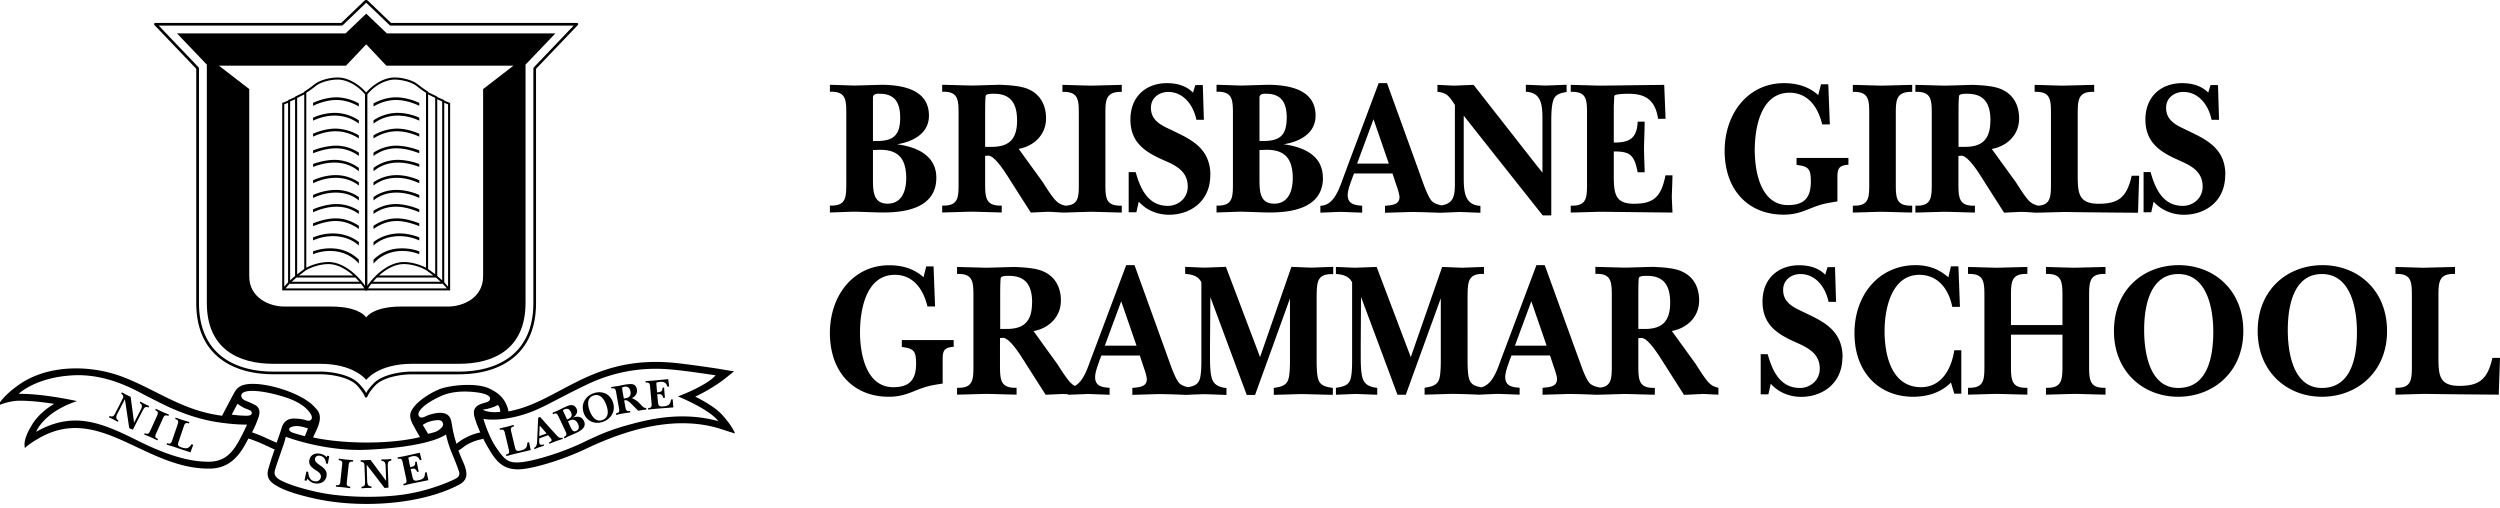 <svg viewBox="0 0 236 48" fill="none" xmlns="http://www.w3.org/2000/svg"><g fill="currentColor"><path d="M210.075 16.535c0-.452-.054-.84-.154-1.192-.452-1.562-1.828-2.266-3.258-2.944-.942-.478-2.182-.857-2.182-2.22 0-.985.824-1.5 1.629-1.5 1.431 0 2.372 1.22 2.662 2.628h.706l-.1-3.277h-.706l-.217.713c-.661-.677-1.575-.894-2.471-.894-1.91 0-3.458 1.2-3.458 3.44 0 2.004 1.204 2.916 2.679 3.62.29.136.67.298.987.452.905.433 1.738 1.011 1.738 2.248 0 1.128-.923 1.824-1.874 1.824-1.828 0-2.58-1.526-3.041-3.187h-.661v3.792h.724l.226-1.003c.743.84 1.811 1.237 2.861 1.237 2.018 0 3.892-1.273 3.892-3.737m-8.228 3.53.108-3.476h-.706c-.461 2.058-1.267 2.645-3.122 2.645-2.001 0-1.974-1.129-1.974-2.97v-5.3c0-1.49-.018-2.347 1.557-2.293v-.66c-.996.019-2.018.055-3.023.073-.869-.018-1.729-.054-2.598-.072v.659c1.575-.054 1.539.803 1.539 2.293v6.157c0 1.373.027 2.212-1.195 2.294-.453-.109-.697-.235-1.032-.632-.398-.479-.751-1.075-1.104-1.607l-1.322-1.824-.932-1.291c1.348-.235 2.579-1.255 2.579-2.88 0-1.273-.561-2.257-1.629-2.736-.724-.343-1.919-.397-2.706-.433-.888.018-1.775.054-2.662.072-.941-.018-1.864-.054-2.797-.072v.659c1.575-.054 1.548.803 1.548 2.293v6.157c0 1.49.036 2.348-1.548 2.294v.65c.933-.018 1.856-.055 2.797-.073.933.018 1.892.055 2.825.073v-.65c-1.576.054-1.557-.804-1.557-2.294V14.72l.262-.018c.254-.018.588.253.932.65.272.307.544.695.779 1.056l2.335 3.666c.543-.018 1.087-.055 1.63-.073.425.01.841.037 1.267.073h.362c.815-.018 1.62-.045 2.435-.064.987.019 3.983.055 6.952.073m-13.94-8.704c0 1.806-.806 2.483-2.381 2.483h-.624v-3.115c0-.252 0-1.49.054-1.697.045-.217.606-.199.787-.199 1.548 0 2.173.876 2.173 2.528m-10.283 8.614c.968.018 1.937.054 2.897.072v-.65c-1.557.036-1.548-.732-1.548-2.221V11c0-1.49-.046-2.347 1.548-2.33v-.658c-.951.018-1.938.054-2.906.072-.905-.018-1.792-.054-2.698-.072v.659c1.594-.036 1.548.821 1.548 2.33v6.12c0 1.49.055 2.348-1.548 2.294v.65c.906-.018 1.811-.055 2.716-.073m-3.132-4.424v-.659h-4.897v.66c1.122.126 1.349.36 1.349 1.57 0 1.608-.706 2.221-2.155 2.221-2.073 0-2.869-2.049-3.077-4.017a12.238 12.238 0 0 1-.064-1.147c0-2.347.661-5.444 3.286-5.444 1.693 0 2.679 1.291 3.078 2.988h.724l-.145-3.783h-.688l-.262 1.02c-.924-.839-2.073-1.128-3.241-1.128-3.331 0-5.594 2.808-5.594 6.41 0 .37.027.74.072 1.084.399 3.06 2.517 4.92 5.486 4.92 1.023 0 1.693-.234 2.625-.623 1.032-.397 1.349-.451 2.462-.623v-1.896c0-1.002-.063-1.507 1.041-1.57m-16.61 4.514c-.018-.488-.046-.966-.064-1.454.018-.695.055-1.363.064-2.058h-.661c-.407 2.058-1.132 2.681-2.987 2.681-1.856 0-1.892-1.092-1.892-2.808v-2.13c1.177 0 1.702.18 2.018 1.056.091.244.163.55.236.912h.661c0-.298-.018-.605-.028-.912-.018-.452-.027-.903-.036-1.345.018-.84.055-1.68.064-2.52h-.661c-.064 1.698-.923 1.969-2.254 1.969v-3.368l.045-1.038c.1-.199 1.15-.199 1.349-.199 1.575 0 2.516.56 2.788 2.366h.706l-.127-3.205c-2.009.018-4.028.054-6.037.072-.942-.018-1.856-.054-2.788-.072v.659c1.575-.054 1.538.803 1.538 2.293v6.157c0 1.49.037 2.348-1.538 2.294v.65c.932-.018 1.855-.055 2.788-.073 2.272.018 4.535.055 6.807.073m-9.985-11.403v-.66c-.66.019-1.312.055-1.973.073-.625-.018-1.249-.054-1.874-.072v.659c1.566.072 1.566 1.4 1.566 2.79V16.3l-.751-.948-5.748-7.34c-.625.018-1.231.054-1.856.072-.525-.018-1.041-.054-1.557-.072v.659c.906.09 1.114.424 1.648 1.237v7.322c0 1.228-.091 1.959-1.249 2.157-.335-.063-.679-.162-.933-.406-.326-.37-.66-1.273-.842-1.77l-.669-1.86-2.716-7.502h-.787l-2.816 7.503-.434 1.174c-.426 1.128-.905 2.88-2.254 2.898v.65c.625-.018 1.249-.055 1.874-.073.688.018 1.385.055 2.073.073v-.65c-.607-.055-1.367-.109-1.367-1.002 0-.488.244-1.075.398-1.526l.199-.524h3.63l.344 1.038c.1.271.317.912.317 1.201 0 .786-.869.75-1.367.822v.65c.86-.018 1.729-.054 2.58-.072.851.009 1.702.045 2.561.072h.154l.245-.01c.489-.017.986-.044 1.475-.063.652.019 1.331.055 1.992.073v-.65c-1.575-.073-1.575-1.499-1.575-2.88v-5.634l3.512 4.442 3.946 4.974h.806v-8.757c0-.605 0-1.716.244-2.24.227-.496.752-.568 1.213-.658m-16.827 6.663.036.1h-2.996l.036-.1 1.512-4.09 1.412 4.09Zm-6.192 1.444c0-.578-.135-1.056-.362-1.444-.661-1.129-2.118-1.562-3.349-1.725 1.331-.198 3.023-.912 3.023-2.7 0-2.536-2.616-2.88-4.372-2.915-.887.018-1.774.054-2.661.072-.751-.018-1.512-.054-2.317-.072v.659c1.575-.054 1.548.803 1.548 2.293v6.157c0 1.49.036 2.348-1.548 2.294v.65c.805-.018 1.548-.055 2.299-.073.806.018 1.629.055 2.435.073 2.037.036 5.313-.253 5.313-3.278m-5.666-3.467h-.326V9.212c0-.352.398-.388.661-.36 1.33 0 1.91.767 1.91 2.238 0 1.734-.688 2.221-2.236 2.221m2.562 2.032c.163.388.244.876.244 1.462 0 1.291-.462 2.42-1.756 2.42-1.385 0-1.385-1.219-1.385-2.42V14.16c.235 0 .48-.018.706-.018 1.132 0 1.847.38 2.191 1.2Zm-7.532 1.192c0-.452-.054-.84-.163-1.192-.452-1.562-1.828-2.266-3.258-2.944-.942-.478-2.191-.857-2.191-2.22 0-.985.824-1.5 1.63-1.5 1.43 0 2.371 1.22 2.661 2.628h.706l-.1-3.277h-.706l-.217.713c-.661-.677-1.575-.894-2.462-.894-1.91 0-3.449 1.2-3.449 3.44 0 2.004 1.195 2.916 2.679 3.62.272.136.643.29.96.434.914.433 1.774 1.011 1.774 2.266 0 1.128-.923 1.824-1.874 1.824-1.828 0-2.579-1.526-3.041-3.187h-.661v3.792h.724l.227-1.003c.742.84 1.81 1.237 2.86 1.237 2.019 0 3.892-1.273 3.892-3.737M103 19.992c.968.018 1.937.055 2.896.073v-.65c-1.557.036-1.547-.732-1.547-2.221V11c0-1.49-.046-2.347 1.547-2.33v-.658c-.95.018-1.937.054-2.905.072-.905-.018-1.793-.054-2.698-.072v.659c1.593-.036 1.548.821 1.548 2.33v6.12c0 1.4.045 2.24-1.267 2.294-.462-.109-.706-.235-1.05-.641-.398-.479-.76-1.075-1.105-1.608l-1.321-1.823-.932-1.291c1.348-.235 2.58-1.255 2.58-2.88 0-1.273-.562-2.258-1.63-2.736-.724-.343-1.928-.397-2.707-.433-.887.018-1.774.054-2.67.072-.932-.018-1.856-.054-2.797-.072v.659c1.575-.054 1.548.803 1.548 2.293v6.157c0 1.49.036 2.348-1.548 2.294v.65c.942-.018 1.856-.055 2.797-.073.942.018 1.892.055 2.824.073v-.65c-1.575.054-1.566-.804-1.566-2.294v-2.401l.263-.018c.262-.018.597.252.932.65.272.307.534.695.779 1.056l2.335 3.666c.543-.018 1.086-.055 1.63-.073.452.01.896.046 1.348.073h.281c.805-.027 1.62-.055 2.435-.073Zm-6.988-8.613c0 1.806-.806 2.483-2.39 2.483h-.625v-3.115c0-.252 0-1.49.055-1.697.045-.217.606-.199.787-.199 1.548 0 2.173.876 2.173 2.528Zm-7.622 5.408c0-.578-.136-1.056-.371-1.444-.661-1.129-2.118-1.562-3.35-1.725 1.331-.198 3.024-.912 3.024-2.7 0-2.536-2.616-2.88-4.372-2.915-.887.018-1.774.054-2.661.072-.752-.018-1.512-.054-2.318-.072v.659c1.584-.054 1.548.803 1.548 2.293v6.157c0 1.49.036 2.348-1.548 2.294v.65c.806-.018 1.548-.055 2.3-.073.805.018 1.629.055 2.434.073 2.037.036 5.314-.253 5.314-3.278m-5.657-3.467h-.326V9.212c0-.352.389-.388.66-.36 1.331 0 1.91.767 1.91 2.238 0 1.734-.688 2.221-2.236 2.221m2.562 2.032c.163.388.245.876.245 1.462 0 1.291-.462 2.42-1.756 2.42-1.385 0-1.385-1.219-1.385-2.42V14.16c.226 0 .48-.018.706-.018 1.131 0 1.846.38 2.19 1.2ZM235.991 33.78h-.706c-.462 2.058-1.267 2.645-3.123 2.645-2.001 0-1.973-1.129-1.973-2.97v-5.3c0-1.49-.019-2.348 1.566-2.294v-.659c-1.005.018-2.028.054-3.024.072-.869-.018-1.729-.054-2.598-.072v.66c1.584-.055 1.548.803 1.548 2.293v6.157c0 1.49.027 2.348-1.548 2.293v.65c.942-.018 1.856-.054 2.797-.072.987.018 3.974.054 6.952.072L236 33.78h-.009Zm-10.763-1.247a7.32 7.32 0 0 0 .109-1.29c0-3.874-2.779-6.212-6.092-6.212-3.313 0-6.119 2.311-6.119 6.211 0 .452.036.876.108 1.291.543 3.08 3.042 4.921 5.956 4.921 2.915 0 5.486-1.815 6.038-4.92Zm-2.734-1.182c0 .388-.018.785-.045 1.182-.19 2.122-.977 4.09-3.259 4.09-2.136 0-2.923-2.058-3.15-4.09a12.464 12.464 0 0 1-.072-1.399c0-2.33.588-5.264 3.222-5.264 2.635 0 3.304 3.043 3.304 5.48Zm-10.835 1.182a7.32 7.32 0 0 0 .109-1.29c0-3.874-2.779-6.212-6.101-6.212s-6.11 2.311-6.11 6.211c0 .452.036.876.108 1.291.544 3.08 3.042 4.921 5.957 4.921 2.914 0 5.485-1.815 6.037-4.92Zm-2.724-1.182c0 .388-.018.785-.055 1.182-.19 2.122-.977 4.09-3.249 4.09-2.137 0-2.924-2.058-3.15-4.09a12.237 12.237 0 0 1-.073-1.399c0-2.33.598-5.264 3.223-5.264s3.304 3.043 3.304 5.48Zm-13.053 5.832c.959.018 1.928.054 2.878.072v-.65c-1.575.055-1.548-.803-1.548-2.293v-6.157c0-1.49-.027-2.348 1.548-2.294v-.659c-1.005.018-2.018.054-3.023.072-.869-.018-1.729-.054-2.598-.072v.66c1.575-.055 1.557.803 1.557 2.293v2.528h-4.861v-2.528c0-1.49-.027-2.348 1.548-2.294v-.659c-.969.018-1.955.054-2.924.072-.887-.018-1.792-.054-2.679-.072v.66c1.575-.055 1.548.803 1.548 2.293v6.157c0 1.49.036 2.348-1.548 2.293v.65c.905-.018 1.792-.054 2.697-.072.969.018 1.937.054 2.906.072v-.65c-1.575.055-1.548-.803-1.548-2.293v-2.717h4.861v2.717c0 1.49.018 2.348-1.557 2.293v.65c.923-.018 1.819-.054 2.743-.072Zm-11.397-.018h.661v-4.099h-.661c-.298 1.914-1.303 3.512-3.195 3.485-2.172-.036-3.078-1.941-3.313-4.018a10.06 10.06 0 0 1-.072-1.273c0-2.31.742-5.317 3.285-5.317 1.693 0 2.761 1.273 3.105 3.024h.724l-.144-3.828h-.706l-.245 1.038c-.941-.821-1.928-1.146-3.105-1.146-3.358 0-5.757 2.7-5.757 6.428 0 .361.027.74.073 1.074v.037c.416 3.015 2.552 4.884 5.467 4.884 1.276 0 2.607-.361 3.567-1.345l.316 1.056Zm-10.545-3.44c0-.451-.054-.84-.163-1.192-.453-1.562-1.82-2.266-3.259-2.943-.932-.478-2.19-.858-2.19-2.22 0-.985.823-1.5 1.629-1.5 1.43 0 2.363 1.22 2.661 2.628h.706l-.099-3.278h-.706l-.218.714c-.651-.678-1.575-.894-2.471-.894-1.91 0-3.449 1.2-3.449 3.44 0 2.004 1.204 2.916 2.68 3.62.299.145.715.316 1.032.479.887.433 1.692 1.01 1.692 2.22 0 1.13-.923 1.824-1.873 1.824-1.82 0-2.58-1.526-3.042-3.187h-.661v3.792h.725l.226-1.002c.742.84 1.81 1.237 2.86 1.237 2.028 0 3.902-1.273 3.902-3.738m-13.334 3.458c.543.018 1.086.054 1.63.072v-.65c-.462-.108-.706-.234-1.05-.64-.39-.48-.752-1.075-1.096-1.608l-1.321-1.824-.933-1.29c1.349-.235 2.58-1.256 2.58-2.88 0-1.274-.552-2.258-1.629-2.736-.724-.343-1.919-.398-2.707-.434-.887.018-1.774.054-2.661.072-.941-.018-1.856-.054-2.797-.072v.66c1.575-.055 1.548.803 1.548 2.293v6.157c0 1.336.027 2.149-1.077 2.284-.372-.054-.752-.162-1.023-.424-.326-.37-.661-1.273-.833-1.77l-.679-1.86-2.716-7.502h-.787l-2.815 7.502-.444 1.174c-.389 1.038-.823 2.591-1.937 2.853-.543-.09-1.041-.235-1.186-.903-.117-.505-.117-1.29-.117-1.751V28.19c.018-1.49-.046-2.384 1.548-2.33v-.659c-.752.018-1.413.054-2.073.072-.625-.018-1.249-.054-1.874-.072l-2.553 7.34-.407 1.174-.444-1.174-2.779-7.34c-.688.018-1.366.054-2.054.072-.589-.018-1.204-.054-1.793-.072v.66c.589.054 1.231.162 1.53.803v7.25c0 .46 0 1.246-.118 1.751-.162.768-.796.84-1.412.948v.65c.625-.018 1.231-.054 1.856-.072.688.018 1.358.054 2.046.072v-.65c-.489-.054-1.05-.18-1.313-.731-.244-.506-.244-1.67-.244-2.257v-1.084l.027-4.514 1.684 4.514 1.756 4.722h.787l1.711-4.722 1.593-4.387v5.75c0 .461 0 1.247-.117 1.752-.163.768-.797.84-1.413.948v.65c.906-.018 1.775-.054 2.625-.072.806.01 1.603.036 2.399.072h.208l.335-.018 1.331-.054c.688.018 1.376.054 2.073.072v-.65c-.607-.054-1.358-.108-1.358-1.002 0-.487.245-1.074.389-1.526l.199-.523h3.639l.344 1.038c.1.27.317.912.317 1.2 0 .786-.869.75-1.367.822v.65c.851-.018 1.72-.054 2.58-.072.797.01 1.593.036 2.399.072h.271l.29-.009c.742-.018 1.485-.045 2.236-.063.941.018 1.892.054 2.824.072v-.65c-1.575.055-1.557-.803-1.557-2.293V31.92l.263-.019c.262-.018.597.253.932.65.272.307.534.696.779 1.057l2.335 3.665c.543-.018 1.086-.054 1.629-.072m-14.637-4.668.037.1h-2.988l.037-.1 1.511-4.09 1.412 4.09h-.009Zm11.704-3.963c0 1.806-.805 2.483-2.38 2.483h-.625v-3.115c0-.253 0-1.49.045-1.697.055-.217.607-.2.788-.2 1.548 0 2.172.877 2.172 2.529Zm-31.808-2.718v-.659c-.751.018-1.412.054-2.073.072-.625-.018-1.249-.054-1.874-.072l-2.552 7.34-.408 1.174-.443-1.174-2.779-7.34c-.688.018-1.358.054-2.055.072-.588-.018-1.195-.054-1.792-.072v.66c.588.053 1.231.162 1.53.803v7.25c0 .46-.001 1.246-.118 1.751-.136.65-.616.804-1.141.894-.307-.063-.606-.171-.833-.388-.325-.37-.66-1.273-.841-1.77l-.67-1.86-2.707-7.502h-.787l-2.815 7.502-.444 1.174c-.353.921-.724 2.257-1.584 2.727-.19-.1-.353-.235-.552-.46-.389-.48-.761-1.075-1.105-1.608l-1.321-1.824-.923-1.29c1.348-.235 2.579-1.256 2.579-2.88 0-1.274-.56-2.258-1.629-2.736-.724-.343-1.928-.398-2.716-.434-.887.018-1.774.054-2.66.072-.942-.018-1.856-.054-2.798-.072v.66c1.575-.055 1.548.803 1.548 2.293v6.157c0 1.49.036 2.348-1.548 2.293v.65c.942-.018 1.856-.054 2.797-.072.933.018 1.892.054 2.824.072v-.65c-1.575.055-1.566-.803-1.566-2.293v-2.401l.263-.019c.253-.018.588.253.932.65.263.307.543.696.779 1.057l2.335 3.665c.543-.018 1.086-.054 1.629-.072l.462.018v.054c.208 0 .417-.018.625-.018l.543-.027c.235 0 .471-.018.706-.027.688.018 1.376.054 2.073.072v-.65c-.607-.054-1.367-.108-1.367-1.002 0-.487.244-1.074.389-1.526l.199-.523h3.63l.344 1.038c.1.27.317.912.317 1.2 0 .786-.869.75-1.367.822v.65c.851-.018 1.72-.054 2.58-.072.796.01 1.593.036 2.399.072h.217l.344-.018c.434-.018.86-.036 1.294-.045.688.018 1.367.054 2.055.072v-.65c-.489-.054-1.05-.18-1.312-.73-.245-.507-.245-1.671-.245-2.258V32.56l.036-4.514 1.675 4.514 1.756 4.722h.788l1.71-4.721 1.584-4.388v5.75c0 .461 0 1.247-.117 1.752-.163.768-.788.84-1.412.948v.65c.905-.018 1.774-.054 2.634-.072.987.018 1.955.054 2.942.072v-.65c-.625-.108-1.249-.18-1.412-.948-.118-.505-.118-1.29-.118-1.751v-5.715c.018-1.49-.045-2.384 1.548-2.33m-28.414 2.69c0 1.807-.806 2.484-2.38 2.484h-.626v-3.115c0-.253 0-1.49.055-1.697.045-.217.606-.2.787-.2 1.548 0 2.173.877 2.173 2.529m9.821 3.963.036.1h-2.987l.027-.1 1.512-4.09 1.412 4.09Zm-17.226.226V32.1h-4.897v.66c1.114.126 1.349.36 1.349 1.57 0 1.607-.706 2.221-2.154 2.221-2.073 0-2.87-2.05-3.078-4.018a9.965 9.965 0 0 1-.063-1.146c0-2.348.66-5.444 3.285-5.444 1.693 0 2.68 1.29 3.078 2.988h.724l-.145-3.783h-.688l-.262 1.02c-.923-.84-2.073-1.128-3.24-1.128-3.34 0-5.595 2.808-5.595 6.41 0 .37.027.74.073 1.083.398 3.061 2.516 4.921 5.485 4.921 1.014 0 1.693-.235 2.625-.623 1.032-.397 1.349-.451 2.462-.623v-1.896c0-1.002-.063-1.508 1.032-1.57M27.855 9.375v16.672l-.466.418V9.577l.466-.202Zm.197 16.52V9.245l.668-.327v16.476l-.668.501Zm.862-.623V8.758c.123-.074.463-.297.866-.623.478-.386 1.385-.624 2.104-.624.72 0 1.792.43 2.583 1.41v18.072c-.75-1.092-2.072-2.237-3.418-2.258-.669-.01-1.514.207-2.135.537Zm5.003 1.324h-6.376l.439-.395h5.573c.129.128.251.261.367.395m-6.588.196h6.747c.113.142.218.287.31.43h-7.436l.382-.43h-.003Zm6.012-.787h-5.116l.641-.484c.61-.356 1.475-.602 2.174-.59.809.011 1.627.472 2.298 1.074m-6.146.644-.361.41V9.85l.36-.142v16.941ZM28.72 8.7l-.865.424v.039l-.66.29V9.5l-.555.22v17.695h8.024V8.853c-.618-.778-1.714-1.538-2.78-1.538-.749 0-1.704.244-2.23.668-.492.4-.937.665-.937.665v.05h.003Z"></path><path d="M41.939 9.5v-.048l-.66-.29v-.039l-.866-.424v-.05s-.445-.265-.937-.666c-.526-.424-1.48-.668-2.23-.668-1.066 0-2.161.76-2.78 1.538v18.562h8.028V9.72l-.555-.22Zm-.663-.125.466.202v16.888l-.466-.418V9.372v.003Zm.316 17.22h-6.376a6.49 6.49 0 0 1 .367-.394h5.574l.438.395h-.003Zm-1.179-17.68.669.327v16.65l-.669-.501V8.915Zm.49 17.09h-5.117c.672-.605 1.49-1.063 2.299-1.074.698-.012 1.564.234 2.173.59l.645.484Zm-6.24-17.08c.792-.98 1.887-1.41 2.583-1.41.695 0 1.627.237 2.104.623.407.326.744.549.866.623v16.514c-.62-.33-1.463-.55-2.134-.537-1.346.02-2.672 1.166-3.418 2.258V8.924Zm.084 18.297c.096-.143.197-.288.31-.43h6.744l.382.43h-7.436Zm7.55-.163-.361-.41V9.708l.36.142V27.06ZM33.876 11.361a4.18 4.18 0 0 0-1.98-.694c-.722-.06-1.638.115-2.343.442v.282c.129-.063.329-.149.576-.232 1.284-.43 2.645-.317 3.74.508l.007-.303m0 1.413a4.52 4.52 0 0 0-1.917-.623c-.988-.086-1.973.279-2.406.469v.276c.132-.063.367-.164.669-.262 1.116-.359 2.15-.338 3.209.178.2.098.352.193.445.256v-.297.003Zm0 1.632a4.017 4.017 0 0 0-2.048-.659c-.696-.011-1.57.17-2.275.446v.273c.135-.054.314-.122.529-.187 1.334-.419 2.57-.428 3.74.403l.054.039v-.315Zm0 1.437c-.35-.255-1-.632-1.89-.733-.737-.083-1.684.086-2.433.37v.274c.146-.057.355-.134.606-.202 1.305-.368 2.612-.285 3.69.588l.027.02v-.317Zm0 1.36a3.87 3.87 0 0 0-1.967-.669c-.729-.044-1.645.146-2.353.481v.282c.132-.065.329-.151.573-.237 1.251-.44 2.648-.395 3.726.436l.027.018v-.312h-.006Zm0 1.397a3.722 3.722 0 0 0-1.88-.665c-.756-.06-1.711.134-2.443.47v.278c.135-.062.358-.16.636-.252 1.215-.4 2.636-.377 3.66.466l.027.02v-.317Zm0 1.297a3.861 3.861 0 0 0-2.126-.638c-.677.006-1.513.202-2.197.499v.279c.117-.054.263-.116.43-.178 1.305-.481 2.639-.535 3.815.285l.078.056v-.309.006Zm0 1.413a4.352 4.352 0 0 0-.415-.246c-1.173-.615-2.251-.544-3.48-.14a8.955 8.955 0 0 0-.428.154v.27c.135-.056.308-.121.508-.186 1.16-.383 2.173-.458 3.283.124.248.13.436.258.535.333v-.306l-.003-.003Zm0 1.537c-.329-.26-.976-.662-1.973-.786-.72-.092-1.624.044-2.35.35v.282c.126-.053.284-.119.469-.181 1.248-.407 2.791-.282 3.8.62l.054.05v-.335Zm0 1.665a3.687 3.687 0 0 0-2.287-1.053 4.71 4.71 0 0 0-2.036.267v.27a3.55 3.55 0 0 1 .218-.08c1.388-.466 2.958-.235 3.991.84l.114.127v-.371Zm0-14.754a4.665 4.665 0 0 0-1.905-.567c-.746-.05-1.695.179-2.418.514v.279c.132-.062.373-.172.68-.276 1.13-.38 2.135-.38 3.225.122.176.08.316.16.415.22V9.76h.003Z"></path><path fill-rule="evenodd" clip-rule="evenodd" d="M34.568 35.865s1.11-1.523 4.346-1.523h4.421c3.26 0 6.275-1.374 6.275-5.746V6.102l2.815-2.948H36.52l-1.949-1.866-1.952 1.866H16.71l2.815 2.948v22.494c0 4.372 3.012 5.747 6.275 5.747h4.42c3.237 0 4.35 1.522 4.35 1.522m-.003-5.894s.591-1.033 3.308-1.033h4.42c1.433 0 3.311-.834 3.311-2.85V8.408l2.866-2.211H36.469l-1.901-2.013-1.901 2.013H20.663l2.866 2.21v17.681c0 2.016 1.878 2.85 3.31 2.85h4.422c2.716 0 3.31 1.033 3.31 1.033"></path><path d="M35.258 11.361c.37-.25 1.056-.62 1.976-.694.722-.06 1.639.115 2.346.442v.282a5.003 5.003 0 0 0-.576-.232c-1.286-.43-2.645-.317-3.74.508l-.006-.303m0 1.413a4.52 4.52 0 0 1 1.916-.623c.988-.086 1.97.279 2.406.469v.276a5.775 5.775 0 0 0-.668-.262c-1.117-.359-2.15-.338-3.21.178a3.547 3.547 0 0 0-.444.256v-.297.003Zm0 1.632a4.017 4.017 0 0 1 2.048-.659c.695-.011 1.57.17 2.274.446v.273a6.57 6.57 0 0 0-.528-.187c-1.334-.419-2.57-.428-3.74.403l-.054.039v-.315Zm0 1.437a3.965 3.965 0 0 1 1.886-.733c.738-.083 1.684.086 2.436.37v.274a6.145 6.145 0 0 0-.606-.202c-1.304-.368-2.615-.285-3.69.588l-.023.02v-.317h-.003Zm0 1.36a3.87 3.87 0 0 1 1.967-.669c.728-.044 1.645.146 2.355.481v.282a5.233 5.233 0 0 0-.573-.237c-1.25-.44-2.648-.395-3.725.436l-.024.018v-.312Zm0 1.397c.331-.24.961-.59 1.88-.665.753-.06 1.71.134 2.442.47v.278a6.304 6.304 0 0 0-.636-.252c-1.215-.4-2.635-.377-3.66.466l-.026.02v-.317Zm0 1.297a3.843 3.843 0 0 1 2.125-.638c.678.006 1.51.202 2.197.499v.279a6.546 6.546 0 0 0-.433-.178c-1.304-.481-2.638-.535-3.815.285l-.074.056v-.309.006Zm0 1.413c.107-.071.248-.16.415-.246 1.173-.615 2.25-.544 3.477-.14.162.053.305.107.43.154v.27a6.736 6.736 0 0 0-.507-.186c-1.161-.383-2.173-.458-3.284.124-.25.13-.433.258-.531.333v-.309Zm0 1.537c.328-.26.973-.662 1.973-.786.722-.092 1.627.044 2.35.35v.282a6.326 6.326 0 0 0-.47-.181c-1.247-.407-2.79-.282-3.8.62l-.053.05v-.335Zm0 1.665a3.687 3.687 0 0 1 2.286-1.053c.899-.072 1.592.1 2.036.267v.27a3.55 3.55 0 0 0-.218-.08c-1.388-.466-2.958-.235-3.99.84l-.114.127v-.371Zm0-14.754c.37-.204 1.05-.51 1.904-.567.744-.05 1.696.179 2.418.514v.279a6.558 6.558 0 0 0-.68-.276c-1.129-.38-2.135-.38-3.224.122-.18.08-.317.16-.415.22V9.76h-.003Z"></path><path d="M54.446 2.166H36.917L34.735.074c-.11-.104-.242-.092-.34 0l-2.182 2.092H14.684c-.131 0-.182.116-.093.21l3.935 4.12v22.1c0 5.14 3.716 6.735 7.269 6.735h4.42c1.034 0 2.765.267 3.505 1.074.239.261.61.736.705 1.003.06.166.194.172.274-.009.165-.377.43-.691.708-.99.74-.808 2.471-1.075 3.504-1.075h4.421c3.553 0 7.27-1.594 7.27-6.735V6.496l3.934-4.12c.092-.094.041-.21-.093-.21m-4.06 4.194-.033.086v22.147c0 4.945-3.534 6.485-7.015 6.485h-4.42c-1.028 0-2.843.25-3.681 1.152a6.81 6.81 0 0 0-.496.585c-.045.06-.11.175-.17.29-.063-.115-.125-.23-.173-.29a7.25 7.25 0 0 0-.493-.585c-.842-.9-2.654-1.152-3.683-1.152h-4.421c-3.481 0-7.015-1.537-7.015-6.485V6.446l-.033-.086-3.768-3.945h17.284l.09-.035L34.57.258l2.215 2.122.086.035h17.284L50.39 6.36h-.006Z"></path><path d="M67.554 35.432c-.914 1.03-3.556 1.988-3.556 1.988 3.26 1.378 3.804 2.333 3.804 2.333-2.454-.673-4.881-.513-7.183.024h-.003c-.125.03-.247.06-.373.089-2.036.517-3.042.893-4.442 1.543h-.003c-.262.122-.537.253-.839.398-1.901.908-4.397 1.668-5.68 1.817-1.284.145-1.624-.19-2.421-1.35a6.784 6.784 0 0 1-.496-.862 12.266 12.266 0 0 1-.653-1.63c-.048-.15-.075-.24-.075-.24s1.099.259 3.05-.207c2.174-.52 3.144-1.315 6.694-3.022 3.63-1.742 6.716-1.546 8.074-1.424 1.359.121 4.099.54 4.099.54m-20.323 3.44s-.37.077-.875.023c-.594-.062-.779-.22-.779-.22.815-.097 1.433-.441 1.433-.441.221.27.221.638.221.638Zm-.964-1.25c-.012.32-.32.333-.791.49-.636.217-.839.59-.693 1.202.036.145.087.309.143.472.177.52.416 1.039.416 1.039a5.29 5.29 0 0 0-1.559.596h-.003a4.08 4.08 0 0 0-.683.481s-.069-.22-.144-.48a10.51 10.51 0 0 1-.131-.502c-.12-.535-.158-.879-.215-1.137-.039-.17-.087-.3-.167-.422-.448-.655-1.555-.308-1.925-.195-.293.086-.717.418-.94.148-.353-.427.611-1.285 2.098-1.941 1.283-.564 2.77-.4 3.334-.332.606.074 1.272.267 1.26.578m-5.087 3.12c-.197.086-.764.22-.764.22s-.334-.591-.507-.835c0 0 .238-.202.69-.338.083-.027.175-.047.274-.068.462-.09.713-.075.848.068.047.05.08.119.104.202.086.32-.445.662-.642.748m.096.688c.618-.237.83-.415.83-.415s.03.16.095.415c.087.336.236.837.46 1.369.394.931.567 1.424.63 1.608.062.184.224.528-.296.799-.52.27-2.507 1.142-4.878 1.484-2.37.344-5.803.294-8.224-.247-2.42-.54-3.456-1.08-3.68-1.276-.221-.196-.37-.368-.248-.81.125-.442.666-1.965.791-2.333.072-.21.134-.436.173-.59l.048-.197s.2.078.561.196c1.167.38 4.01 1.17 7.072 1.033 3.734-.163 5.702-.668 6.669-1.033M28.037 40.22c.394 0 1.036.223 1.036.223l-.296.736s-.406-.11-.827-.235c-.418-.121-.63-.207-.654-.406-.024-.196.347-.318.74-.318Zm1.05-.501c-.247-.024-.382-.184-1.31-.208-.388-.009-.654.11-.833.276-.248.225-.34.534-.388.706-.05.178-.2.609-.313.93l-.132.37s-.45-.196-.833-.37c-.116-.054-.226-.102-.313-.146a17.192 17.192 0 0 0-1.173-.466s.236-.428.468-1.027c.051-.128.102-.267.15-.41.247-.736-.123-1.018-.308-1.13-.185-.113-.594-.285-.976-.443-.334-.14-.594-.626.024-.822.618-.196 2.05-.024 3.716.502 1.666.528 2.275 1.237 2.508 1.683.185.356-.036.578-.284.552m-6.671-1.606s.31.246.641.404c.335.16.765.207.705.516-.063.309-.74.196-.988.196-.212 0-.902-.086-.902-.086l.544-1.03Zm.901 1.965s-.298.68-.657 1.347a8.086 8.086 0 0 1-.453.763c-.52.763-1.21 1.401-2.496 1.401-1.287 0-3.236-.246-6.767-2.015-.102-.05-.2-.101-.299-.149-1.615-.798-3.033-1.416-4.439-1.635a6.61 6.61 0 0 0-2.149 0h-.015c-.839.142-1.704.451-2.633.976 0 0 .153-.421.66-.976.555-.606 1.531-1.371 3.194-1.923 0 0-3.137-.713-5.507-.686 0 0 1.53-1.523 5.038-1.742 3.508-.22 6.299 1.597 7.311 2.086.967.47 3.185 1.748 6.036 2.265.134.024.272.047.412.068 1.779.27 2.767.223 2.767.223m44.825-4.117c.507-.38.94-.748 1.15-.908-.532-.074-1.293-.214-1.643-.267 0 0-2.77-.422-4.14-.546-7.767-.7-10.761 3.74-15.52 4.597 0-.018-.125-1.21-1.334-1.908-.126-.072-.287-.163-.433-.235-1.302-.635-3.943-.308-4.824.077-1.325.585-2.182 1.35-2.498 1.888-.24.377-.218.73-.063 1.125.071.178.17.36.283.558.263.49.52.92.52.92-.236.056-.478.11-.726.154-2.77.523-6.337.43-8.743 0-.218-.038-.424-.08-.618-.121-.015-.003.161-.35.346-.76a3.4 3.4 0 0 0 .257-.754c.084-.433.033-.885-.367-1.244-1.197-1.498-5.284-2.683-6.845-2.184-.278.089-.54.243-.75.573-.13.19-1.235 2.32-1.235 2.32-.099-.014-.203-.026-.308-.044-3.57-.543-5.845-2.374-9.027-3.606-3.077-1.19-7.209-1.22-9.964.81-.32.238-1.224.852-1.916 1.92.692-.344 1.57-.495 2.017-.498 1.075-.012 2.32.137 3.34.297-.713.43-1.387.98-1.88 1.659a5.08 5.08 0 0 0-.22.338c-.147.25-.46.763-.61 1.297-.083.3-.116.606-.041.876.307-.315.865-.665 1.226-.873l.162-.092c2.683-1.516 5.05-.935 7.45.092 2.651 1.137 5.338 2.817 8.523 2.817 2.024 0 2.943-1.291 3.72-2.817l.011-.023.045.023.135.03c1.149.398 1.773.769 2.298.974a31.396 31.396 0 0 0-.6 1.858c-.209.75.099 1.178.78 1.572 1.074.65 2.99 1.069 3.647 1.217 4.024.9 9.81.647 13.553-1.3.874-.454.841-1.083.498-1.967-.197-.43-.409-.97-.531-1.274 0 0 .256-.148.415-.279.492-.397 1.116-.65 1.731-.78l.09-.024c.041-.012.113-.036.113-.036l.018.033c.173.38.4.74.573 1.036.687 1.175 1.421 1.965 3.075 1.804 1.379-.133 4.02-.961 5.964-1.89.731-.35 1.49-.683 2.272-.986 3.212-1.246 6.764-1.956 10.11-1.038.362.1 1.114.365 1.756.549-.11-.291-.388-.733-.702-1.149h-.009a7.336 7.336 0 0 0-.65-.76c-.663-.659-1.81-1.276-2.398-1.57l.093-.044c.77-.365 1.758-.941 2.43-1.443"></path><path d="m12.198 40.42.343.143.872-1.7c.06-.116.17-.333.277-.407.099-.071.221-.027.329.006l.065-.128c-.143-.068-.29-.133-.432-.202-.135-.07-.266-.148-.398-.22l-.065.128c.331.184.197.443.06.713l-.592 1.154-.322-2.445c-.137-.066-.361-.176-.499-.24-.11-.063-.217-.126-.33-.185l-.066.128c.185.116.238.288.176.398l-.735 1.442c-.128.252-.224.386-.534.264l-.066.128c.138.065.275.127.412.193.14.074.284.157.424.231l.066-.127c-.335-.188-.194-.464-.054-.73l.663-1.277.409 2.74-.003-.006ZM14.218 40.58c-.134.298-.197.473-.546.307l-.06.13c.203.086.406.166.61.252.211.098.426.202.635.3l.057-.13c-.35-.146-.278-.297-.143-.594l.573-1.264c.131-.297.197-.472.549-.312l.06-.13a74.936 74.936 0 0 0-.651-.27 53.424 53.424 0 0 0-.591-.28l-.06.13c.358.15.269.316.135.615l-.565 1.25-.003-.003ZM15.729 41.973c.218.066.433.128.65.196.228.077.914.309 1.6.532l.264-.713-.162-.053c-.244.392-.471.45-.901.314-.463-.151-.415-.264-.29-.647l.43-1.264c.102-.309.155-.487.517-.36l.044-.136-.704-.21c-.2-.069-.394-.14-.594-.208l-.045.133c.37.107.302.282.203.591l-.454 1.327c-.101.308-.152.49-.513.359l-.045.136v.003ZM29.025 45.17c.101.193.379.398.645.45.513.105 1.03-.091 1.149-.637.116-.54-.26-.82-.66-1.095-.212-.155-.48-.318-.415-.618.048-.216.278-.288.48-.246.362.074.538.395.544.721l.18.039.133-.73-.179-.039-.086.145c-.134-.184-.355-.279-.576-.326-.48-.098-.929.086-1.033.582-.099.442.182.682.52.917.262.18.638.365.555.742-.054.25-.278.415-.595.356-.462-.083-.56-.499-.597-.89l-.164-.033-.182.84.182.038.105-.21-.006-.006ZM38.1 45.826c.22-.05.438-.104.66-.158.54-.11 1.14-.228 1.677-.338-.027-.104-.054-.252-.08-.356-.028-.149-.051-.247-.081-.395l-.156.033c-.003.46-.149.62-.588.72-.498.114-.528 0-.635-.489l-.129-.564c.361-.074.46-.068.61.27l.154-.032c-.038-.158-.056-.253-.092-.41-.033-.181-.069-.356-.102-.537l-.155.032c.063.366-.137.43-.454.5l-.143-.686-.036-.223.31-.11c.377-.08.625-.006.774.365l.167-.035-.176-.677-1.43.32c-.224.042-.445.08-.666.125l.03.14c.373-.09.403.095.472.412l.301 1.39c.069.317.114.498-.262.566l.03.14v-.003ZM59.634 37.578c.314-.107.546-.437.493-.787-.048-.332-.21-.496-.469-.528-.191-.024-.466.02-.657.044-.212.042-.42.086-.633.128-.224.035-.444.068-.671.1l.024.14c.376-.077.4.107.456.428l.242 1.362c.06.32.099.502-.28.558l.023.14c.224-.042.436-.093.66-.134.224-.036.457-.066.684-.101l-.024-.14c-.376.078-.403-.106-.46-.427l-.101-.558.107-.02c.14-.03.343.118.505.275l.719.718c.128-.026.248-.041.376-.068.132-.017.263-.032.394-.05l-.03-.146a.396.396 0 0 1-.274-.092c-.126-.098-.278-.296-.502-.492a2.283 2.283 0 0 0-.582-.356m-.743.05-.12-.668-.053-.365.182-.077c.37-.065.552.098.615.454.068.386-.099.564-.475.632l-.15.027v-.003ZM56.013 37.343c.654-.237 1.03.368 1.221.89.197.54.269 1.185-.376 1.42-.633.228-1.018-.398-1.203-.9-.182-.502-.272-1.181.358-1.41Zm.899 2.481c.752-.26 1.23-.988.955-1.834-.275-.843-1.072-1.13-1.827-.87-.75.262-1.224.986-.946 1.832.274.834 1.069 1.13 1.818.872ZM53.156 38.794c-.032-.068.051-.115.11-.14.293-.136.49-.044.628.25.16.341.053.51-.287.665l-.072.033-.379-.808Zm.129 2.589c.176-.087.233-.122.397-.202.179-.08.361-.155.54-.235.45-.202 1.206-.537.905-1.193-.236-.514-.74-.46-1.06-.312v-.006c.272-.175.534-.498.361-.848-.29-.582-.791-.294-1.182-.122-.194.092-.385.193-.58.285l-.516.222.06.131c.343-.172.415 0 .552.294l.585 1.244c.138.296.227.46-.128.61l.063.129.003.002Zm.331-1.612.155-.074c.364-.17.624-.042.791.32.12.255.123.525-.16.66-.305.139-.419-.102-.53-.34l-.256-.563v-.003ZM50.909 41.166l.038-.994.651.745-.69.249Zm0 .217.836-.303.158.187.164.222c.06.164-.143.229-.25.282l.044.119c.194-.074.394-.154.588-.229.227-.08.457-.154.687-.231l-.045-.119c-.096.024-.2.039-.29 0-.104-.047-.248-.208-.328-.294l-1.487-1.653-.182.066-.092 2.062c-.015.268.009.671-.302.787l.045.119c.143-.057.284-.116.427-.17.161-.053.322-.104.48-.157l-.044-.119c-.144.039-.323.092-.391-.095-.04-.1-.024-.243-.024-.347l.006-.124v-.004ZM36.306 46.069l.37-.041-.069-1.909c-.003-.13-.012-.371.042-.49.054-.11.179-.127.29-.154l-.007-.142c-.158.008-.316.023-.477.032H36l.006.143c.38 0 .388.29.4.593l.045 1.294-1.472-1.982c-.152.009-.403.02-.555.03-.128 0-.25-.004-.38 0l.007.142c.22.012.35.136.35.261l.062 1.618c.009.282-.01.445-.337.49l.005.142c.153-.01.305-.024.454-.033h.484v-.142c-.388 0-.4-.312-.41-.612l-.044-1.436 1.693 2.199-.003-.003ZM32.144 45.342c-.033.323-.042.51-.427.46l-.015.142c.218.018.439.033.657.054.233.027.468.06.695.089l.015-.143c-.379-.032-.358-.199-.322-.519l.15-1.377c.035-.324.041-.51.426-.466l.015-.143c-.23-.02-.469-.035-.705-.059l-.65-.083-.015.142c.385.033.355.217.32.544l-.15 1.362.006-.003ZM47.804 43.054c.218-.06.433-.12.654-.178.233-.054.94-.22 1.642-.392l-.158-.742-.167.041c0 .46-.159.633-.594.74-.475.115-.493-.007-.592-.395l-.31-1.3c-.08-.315-.128-.496.245-.576l-.036-.14c-.236.063-.472.13-.707.193-.206.045-.41.09-.615.137l.035.14c.37-.105.406.076.484.394l.322 1.362c.08.315.132.496-.241.576l.035.137.003.003ZM61.187 38.666c.227-.023.447-.05.674-.074.55-.044 1.162-.089 1.708-.133-.015-.104-.024-.256-.036-.362-.009-.149-.021-.25-.03-.398l-.161.015c-.06.457-.224.6-.672.644-.507.05-.525-.063-.573-.564l-.057-.573c.367-.032.466-.015.574.344l.158-.014c-.018-.16-.024-.256-.042-.419l-.036-.546-.158.015c.018.368-.188.41-.508.44l-.06-.698-.008-.226.322-.071c.382-.033.618.071.72.454l.17-.015-.093-.694c-.483.047-.973.098-1.457.142-.226.018-.45.027-.677.044l.012.143c.382-.044.388.142.418.466l.128 1.413c.027.323.054.507-.328.531l.012.142v-.005Z"></path></g></svg>